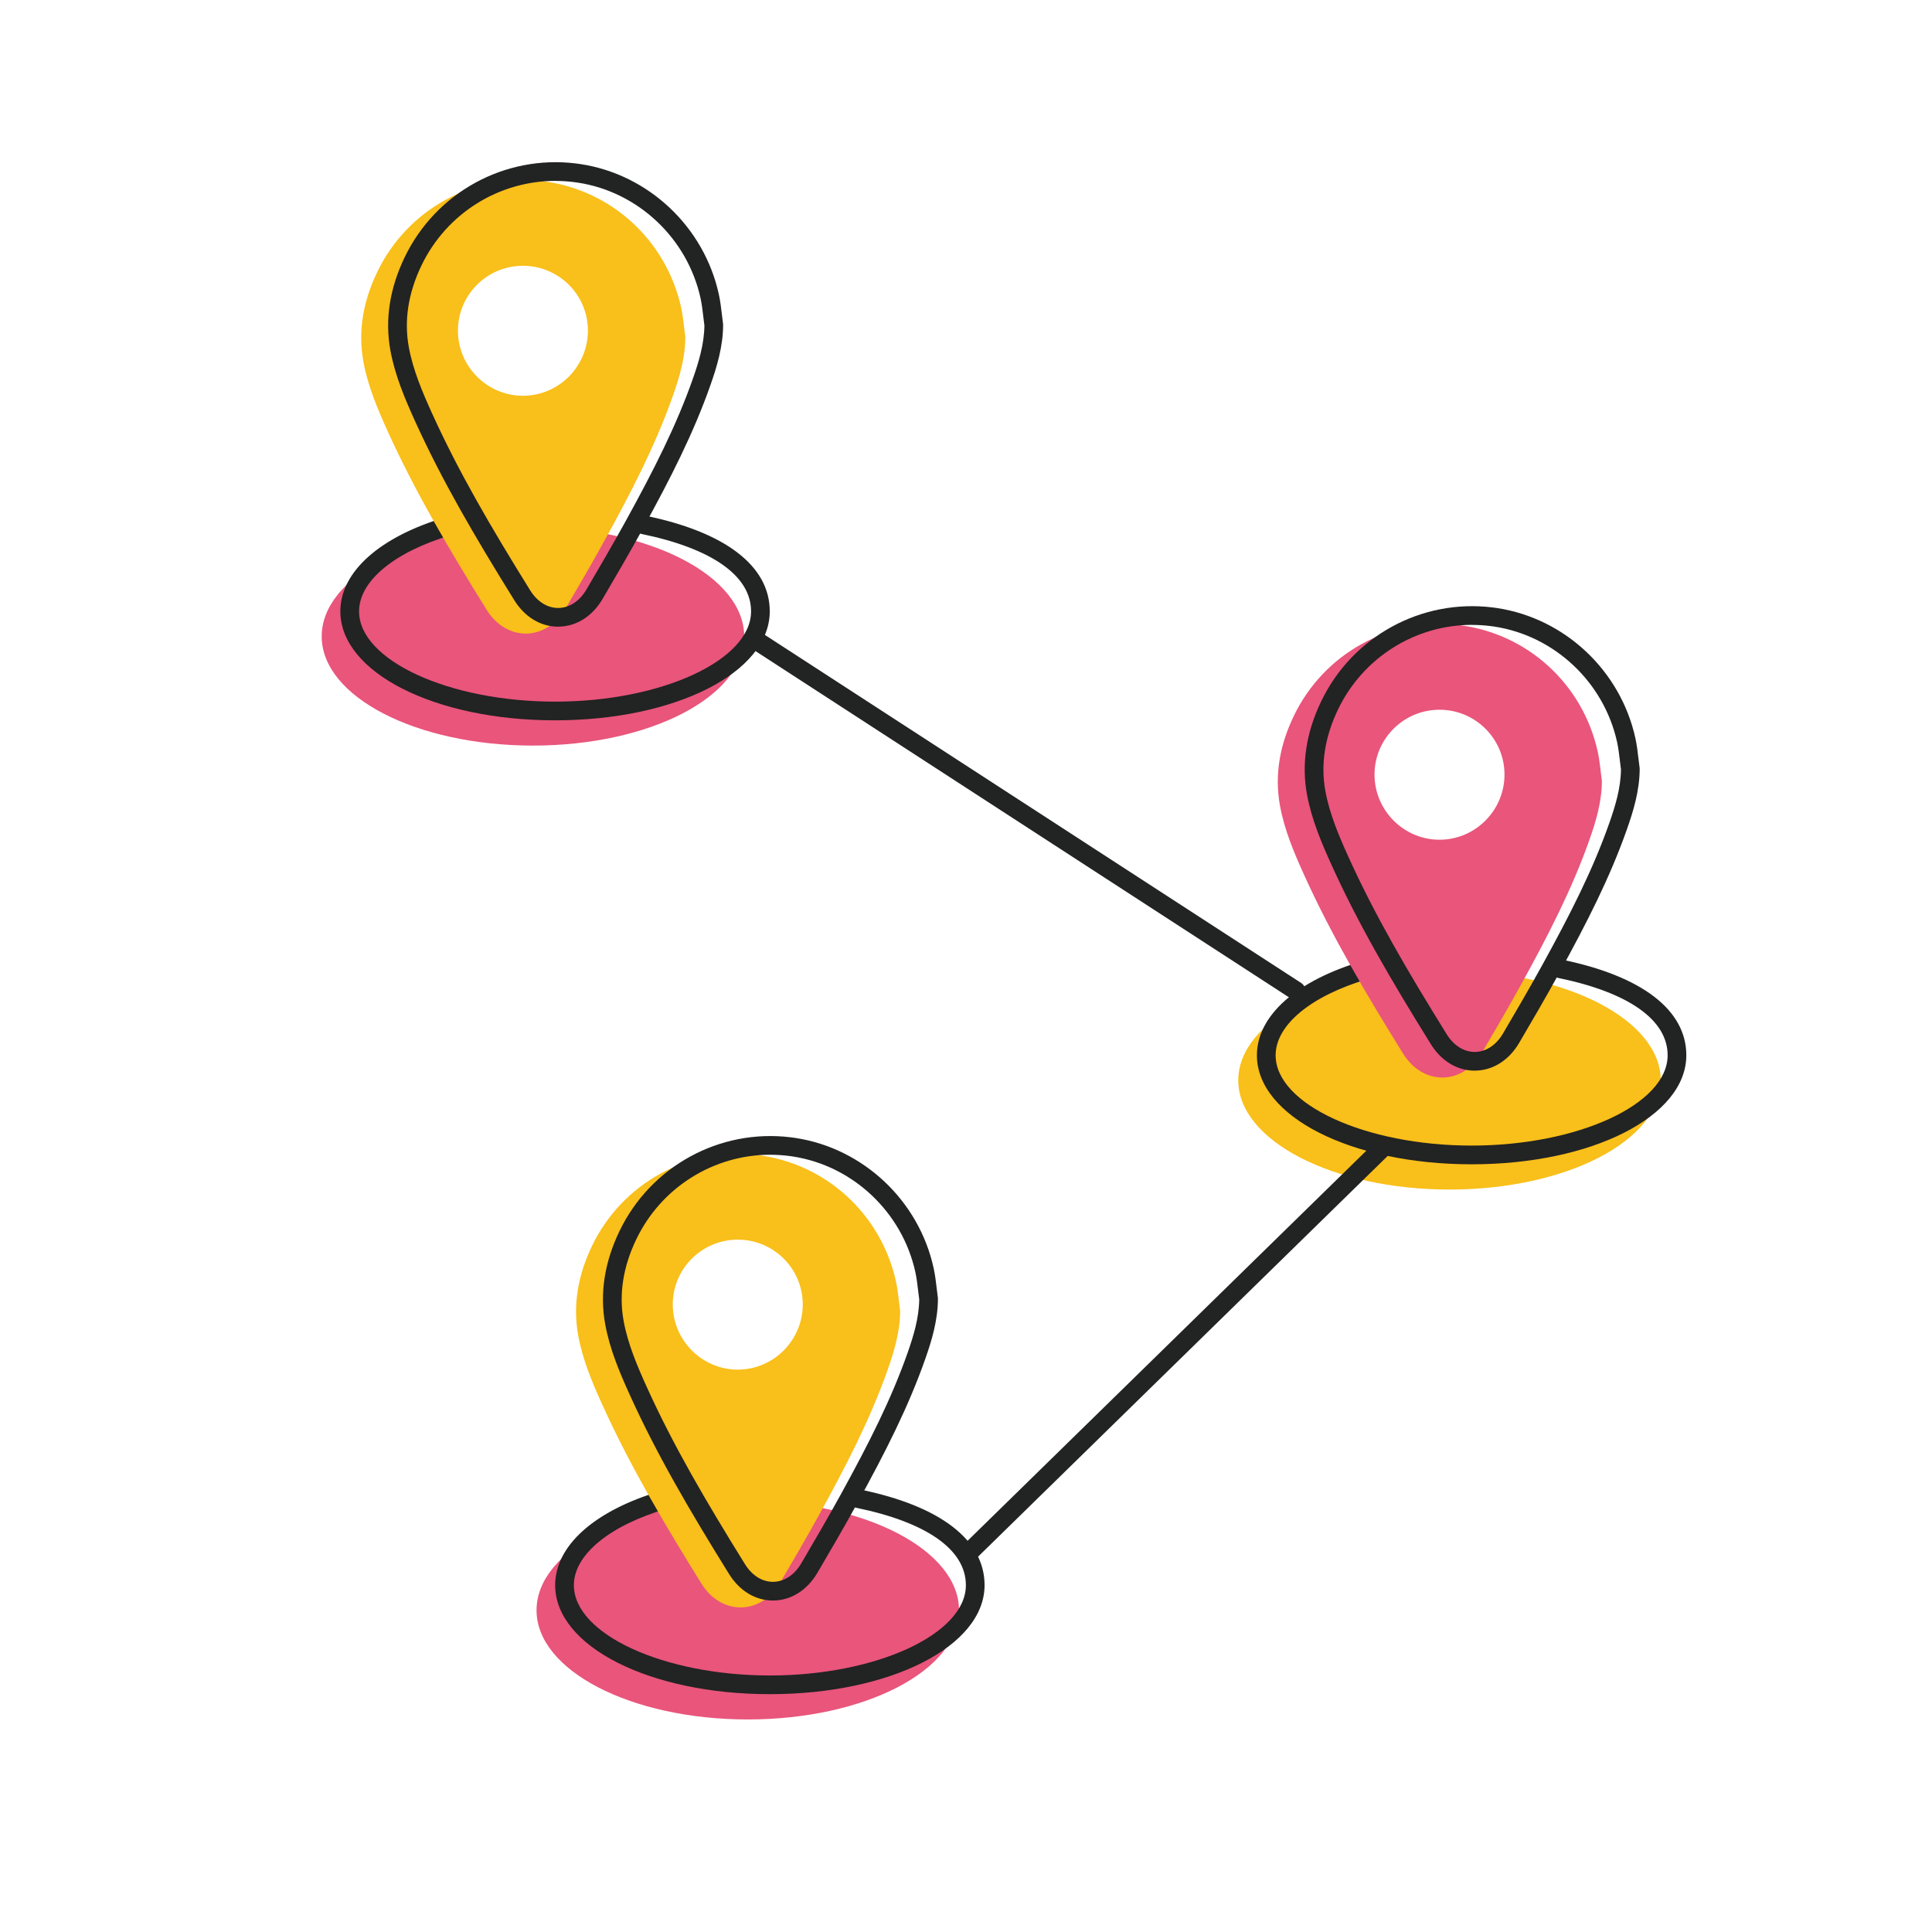 <?xml version="1.0" encoding="UTF-8"?><svg id="Capa_1" xmlns="http://www.w3.org/2000/svg" viewBox="0 0 800 800"><defs><style>.cls-1{fill:#e9557b;}.cls-2{fill:#222323;}.cls-3{fill:#f9bf1a;}</style></defs><ellipse class="cls-1" cx="220.68" cy="263.51" rx="87.47" ry="45.22"/><path class="cls-2" d="M229.83,298.27c-49.85,0-88.9-19.83-88.9-45.13,0-16.38,16.38-30.97,43.83-39.04,2.06-.6,4.2.57,4.81,2.62.6,2.05-.57,4.2-2.62,4.81-23.61,6.94-38.27,19.05-38.27,31.61,0,20.27,37.17,37.39,81.16,37.39s81.16-17.12,81.16-37.39c0-14.65-16.11-26.03-45.37-32.04-2.09-.43-3.44-2.48-3.01-4.57.43-2.09,2.47-3.44,4.57-3.01,33.24,6.82,51.55,20.89,51.55,39.62,0,25.31-39.05,45.13-88.9,45.13Z"/><path class="cls-3" d="M283.78,139.53c-.02,8.52-2.38,16.5-5.15,24.36-7.34,20.82-17.5,40.31-28.11,59.59-5.28,9.6-10.81,19.07-16.36,28.52-8,13.62-24.39,13.83-32.69.45-14.85-23.93-29.25-48.11-40.91-73.81-4.23-9.33-8.25-18.78-10.09-28.91-2.35-12.96.08-25.35,5.73-37.09,12.55-26.09,40.07-41.11,68.59-37.61,28.16,3.46,51.14,24.43,57.27,52.41.87,3.97,1.16,8.06,1.72,12.09ZM216.22,110.06c-14.84.17-26.76,12.33-26.6,27.13.16,14.8,12.33,26.79,27.1,26.69,14.86-.1,26.9-12.41,26.72-27.31-.19-14.82-12.37-26.68-27.22-26.51Z"/><path class="cls-2" d="M231.09,259.49c-7.21,0-13.81-3.99-18.14-10.97-16.61-26.77-29.95-49.61-41.05-74.06-4.14-9.12-8.34-18.91-10.26-29.44-2.29-12.61-.3-25.55,5.91-38.47,12.92-26.87,41.42-42.49,70.9-38.87.66.08,1.32.17,1.98.27h0c28.1,4.29,51.1,25.94,57.22,53.89.62,2.84.96,5.7,1.28,8.47.14,1.21.29,2.45.46,3.68.02.18.04.36.04.55-.04,8.92-2.56,17.28-5.27,24.98-6.98,19.8-16.34,38.27-28.26,59.92-5.39,9.79-11.05,19.48-16.39,28.57-4.23,7.2-10.85,11.38-18.17,11.47-.08,0-.16,0-.24,0ZM230,74.9c-23.41,0-45.09,13.42-55.47,35-5.49,11.42-7.26,22.77-5.27,33.73,1.76,9.67,5.75,18.95,9.69,27.63,10.93,24.08,24.12,46.67,40.58,73.18,2.89,4.65,7.1,7.31,11.57,7.31.05,0,.09,0,.14,0,4.54-.06,8.77-2.84,11.59-7.64,5.31-9.04,10.94-18.68,16.28-28.38,11.73-21.32,20.94-39.47,27.74-58.76,2.46-6.98,4.74-14.5,4.83-22.18-.16-1.19-.3-2.39-.44-3.55-.3-2.59-.62-5.26-1.15-7.72-5.44-24.84-25.87-44.09-50.82-47.9h0c-.59-.09-1.17-.17-1.76-.24-2.51-.31-5.02-.46-7.51-.46Z"/><ellipse class="cls-3" cx="600.21" cy="447.35" rx="87.47" ry="45.22"/><path class="cls-2" d="M609.36,482.11c-49.85,0-88.9-19.83-88.9-45.14,0-16.38,16.38-30.97,43.83-39.04,2.06-.6,4.2.57,4.81,2.62.6,2.05-.57,4.2-2.62,4.81-23.61,6.94-38.27,19.05-38.27,31.61,0,20.27,37.17,37.39,81.16,37.39s81.16-17.12,81.16-37.39c0-14.65-16.11-26.03-45.37-32.04-2.09-.43-3.44-2.48-3.01-4.57.43-2.09,2.47-3.44,4.57-3.01,33.24,6.82,51.55,20.9,51.55,39.62,0,25.31-39.05,45.14-88.9,45.14Z"/><path class="cls-1" d="M663.31,323.36c-.02,8.52-2.38,16.5-5.15,24.36-7.34,20.82-17.5,40.31-28.11,59.59-5.28,9.6-10.81,19.07-16.36,28.52-8,13.62-24.39,13.83-32.69.45-14.85-23.93-29.25-48.11-40.91-73.81-4.23-9.33-8.25-18.78-10.09-28.91-2.35-12.96.08-25.35,5.73-37.09,12.55-26.09,40.07-41.11,68.59-37.61,28.16,3.46,51.14,24.43,57.27,52.41.87,3.97,1.16,8.06,1.72,12.09ZM595.76,293.89c-14.84.17-26.76,12.33-26.6,27.13.16,14.8,12.33,26.79,27.1,26.69,14.86-.1,26.9-12.41,26.72-27.31-.19-14.82-12.37-26.68-27.22-26.51Z"/><path class="cls-2" d="M610.62,443.33c-7.21,0-13.81-3.99-18.14-10.97-16.62-26.77-29.96-49.61-41.05-74.06-4.14-9.12-8.34-18.91-10.26-29.44-2.29-12.61-.3-25.55,5.91-38.47,12.92-26.87,41.41-42.49,70.9-38.87.67.08,1.32.17,1.98.27,0,0,0,0,0,0,28.1,4.29,51.1,25.94,57.22,53.89.62,2.83.96,5.7,1.28,8.47l.02.14c.14,1.16.28,2.36.44,3.55.02.18.04.36.04.54-.04,8.93-2.56,17.28-5.27,24.98-6.98,19.8-16.34,38.27-28.26,59.92-5.43,9.87-11.07,19.52-16.39,28.57-4.23,7.2-10.85,11.38-18.17,11.47-.08,0-.16,0-.24,0ZM609.53,258.74c-23.41,0-45.09,13.42-55.47,35-5.49,11.42-7.26,22.77-5.27,33.73,1.76,9.67,5.75,18.95,9.69,27.63,10.93,24.08,24.12,46.67,40.58,73.18,2.89,4.65,7.1,7.31,11.57,7.31.05,0,.09,0,.14,0,4.54-.06,8.77-2.84,11.59-7.64,5.29-9,10.9-18.61,16.28-28.38,11.73-21.31,20.94-39.46,27.74-58.76,2.46-6.98,4.74-14.49,4.83-22.18-.15-1.14-.29-2.29-.42-3.41l-.02-.14c-.3-2.59-.62-5.27-1.15-7.72-5.44-24.84-25.87-44.09-50.82-47.9h0c-.59-.09-1.17-.17-1.76-.24-2.51-.31-5.02-.46-7.51-.46Z"/><ellipse class="cls-1" cx="309.64" cy="666.77" rx="87.47" ry="45.22"/><path class="cls-2" d="M318.78,701.52c-49.85,0-88.9-19.83-88.9-45.13,0-16.38,16.38-30.97,43.83-39.04,2.04-.6,4.2.57,4.81,2.62.6,2.05-.57,4.2-2.62,4.81-23.61,6.94-38.27,19.05-38.27,31.61,0,20.27,37.17,37.39,81.16,37.39s81.16-17.12,81.16-37.39c0-14.65-16.11-26.03-45.37-32.04-2.09-.43-3.44-2.48-3.01-4.57.43-2.09,2.47-3.44,4.57-3.01,33.24,6.82,51.55,20.89,51.55,39.62,0,25.31-39.05,45.13-88.9,45.13Z"/><path class="cls-3" d="M372.73,542.78c-.02,8.52-2.38,16.5-5.15,24.36-7.34,20.82-17.5,40.31-28.11,59.59-5.28,9.6-10.81,19.07-16.36,28.52-8,13.62-24.39,13.83-32.69.45-14.85-23.93-29.25-48.11-40.91-73.81-4.23-9.33-8.25-18.78-10.09-28.91-2.35-12.96.08-25.35,5.73-37.09,12.55-26.09,40.07-41.11,68.59-37.61,28.16,3.46,51.14,24.43,57.27,52.41.87,3.97,1.16,8.06,1.72,12.09ZM305.18,513.31c-14.84.17-26.76,12.33-26.6,27.13.16,14.8,12.33,26.79,27.1,26.69,14.86-.1,26.9-12.41,26.72-27.31-.19-14.82-12.37-26.68-27.22-26.51Z"/><path class="cls-2" d="M320.04,662.74c-7.21,0-13.81-3.99-18.15-10.97-16.62-26.77-29.96-49.61-41.05-74.06-4.14-9.12-8.34-18.91-10.25-29.44-2.29-12.61-.3-25.55,5.91-38.47,12.92-26.87,41.42-42.49,70.9-38.87.67.08,1.32.17,1.98.27h0c28.1,4.29,51.1,25.94,57.22,53.89.62,2.82.95,5.68,1.28,8.46.14,1.23.29,2.47.46,3.7.02.18.04.36.04.55-.04,8.92-2.56,17.28-5.27,24.98-6.98,19.8-16.34,38.27-28.26,59.92-5.39,9.79-11.05,19.48-16.39,28.57-4.23,7.2-10.85,11.37-18.17,11.47-.08,0-.16,0-.24,0ZM318.95,478.15c-23.41,0-45.09,13.42-55.47,35-5.49,11.42-7.26,22.77-5.27,33.73,1.76,9.66,5.75,18.95,9.69,27.63,10.92,24.07,24.12,46.66,40.58,73.18,2.92,4.7,7.17,7.37,11.71,7.31,4.54-.06,8.77-2.84,11.59-7.64,5.31-9.04,10.94-18.68,16.28-28.38,11.73-21.32,20.94-39.47,27.74-58.76,2.46-6.98,4.74-14.5,4.83-22.18-.16-1.19-.3-2.39-.44-3.55-.31-2.61-.62-5.28-1.16-7.73-5.44-24.84-25.87-44.09-50.82-47.9h0c-.59-.09-1.17-.17-1.76-.24-2.51-.31-5.02-.46-7.51-.46Z"/><path class="cls-2" d="M536.71,414.16c-.72,0-1.45-.2-2.1-.62l-223.86-145.29c-1.79-1.16-2.3-3.56-1.14-5.35,1.16-1.79,3.56-2.3,5.35-1.14l223.86,145.29c1.79,1.16,2.3,3.56,1.14,5.35-.74,1.14-1.98,1.76-3.25,1.76Z"/><path class="cls-2" d="M401.8,646.17c-1,0-2.01-.39-2.77-1.16-1.5-1.53-1.47-3.98.06-5.47l170.49-166.79c1.53-1.49,3.98-1.47,5.47.06,1.5,1.53,1.47,3.98-.06,5.47l-170.49,166.79c-.75.74-1.73,1.1-2.71,1.1Z"/></svg>